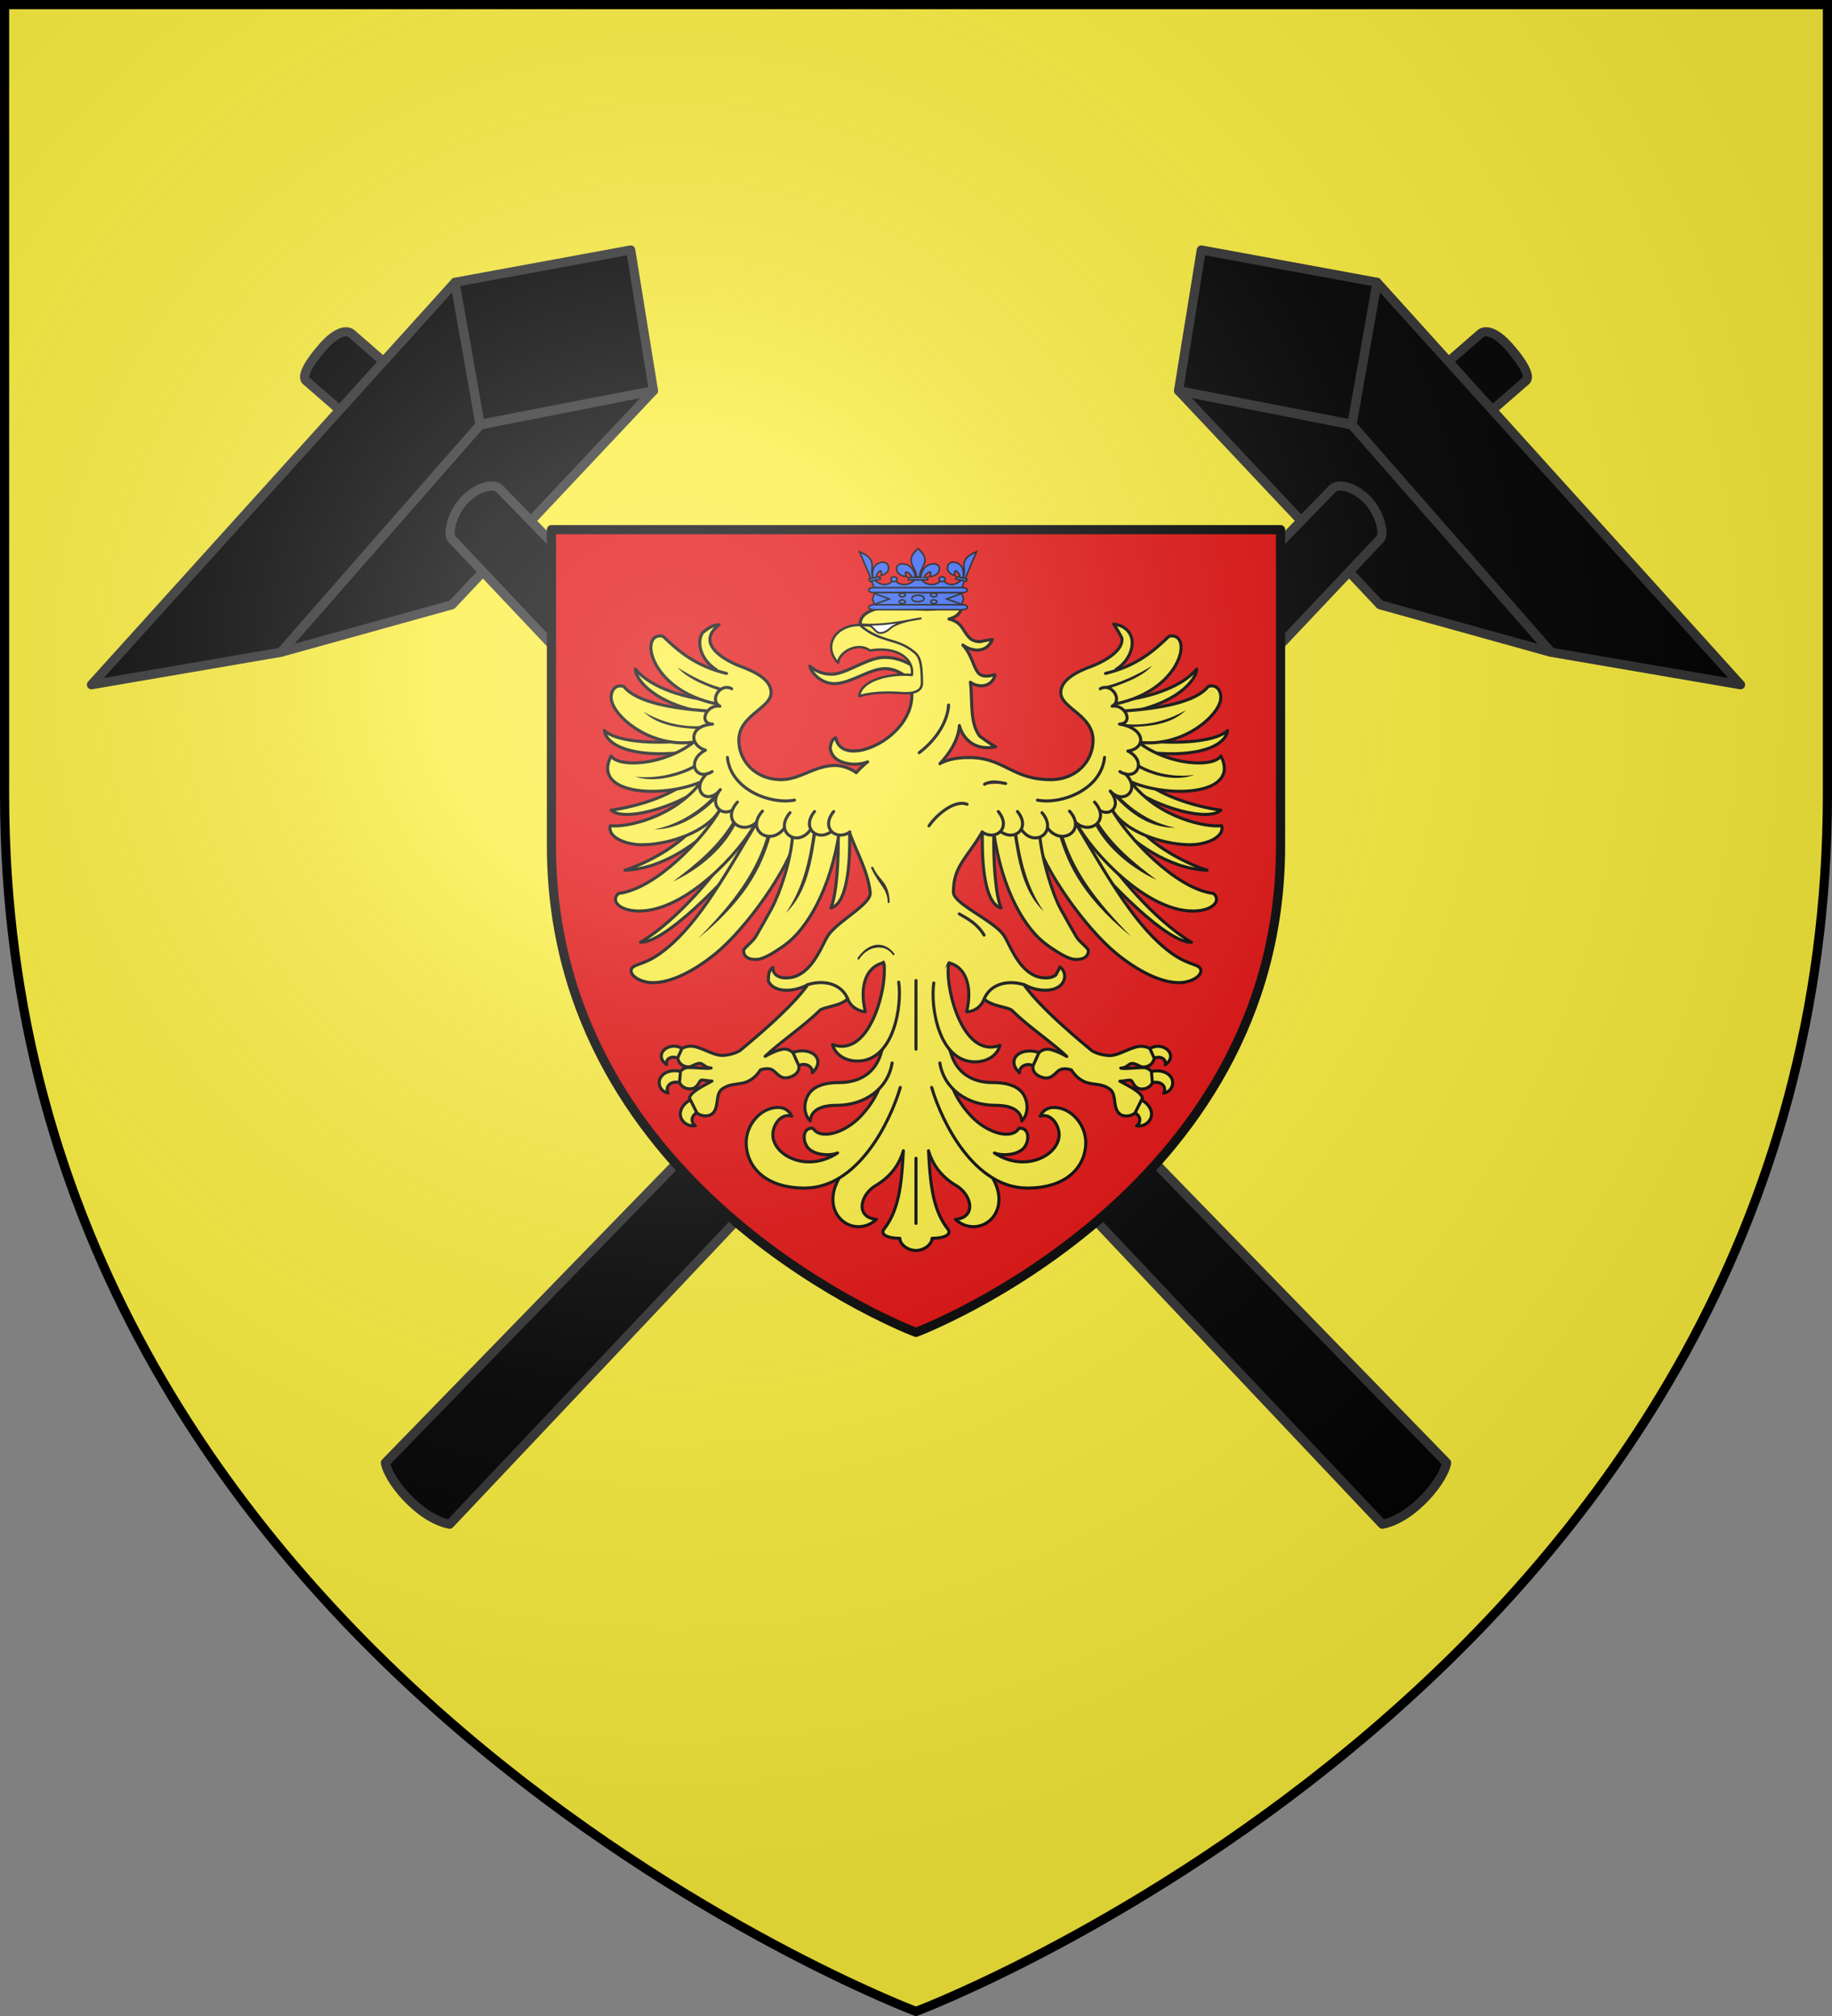<svg xmlns="http://www.w3.org/2000/svg" xmlns:xlink="http://www.w3.org/1999/xlink" width="600" height="660" version="1.0"><rect width="100%" height="100%" fill="#808080" stroke="none"/><defs><radialGradient id="a" cx="-80" cy="-80" r="405" gradientUnits="userSpaceOnUse"><stop offset="0" style="stop-color:#fff;stop-opacity:.31"/><stop offset=".19" style="stop-color:#fff;stop-opacity:.25"/><stop offset=".6" style="stop-color:#6b6b6b;stop-opacity:.125"/><stop offset="1" style="stop-color:#000;stop-opacity:.125"/></radialGradient><path id="b" d="M-298.5-298.5h597V-40C298.5 246.31 0 358.5 0 358.5S-298.5 246.31-298.5-40z"/></defs><use xlink:href="#b" width="600" height="660" style="fill:#fcef3c" transform="translate(300 300)"/><g transform="translate(300 300)"><g id="c"><path d="M-558.93-207.775c1.025-1.442 4.015-1.727 8.735 1.926s8.434 7.78 7.125 9.405l-8.81 10.88-15.86-11.33z" style="fill:#000;fill-opacity:1;fill-rule:nonzero;stroke:#313131;stroke-width:2.727;stroke-linecap:butt;stroke-linejoin:round;stroke-miterlimit:4;stroke-dashoffset:0;stroke-opacity:1" transform="rotate(10 -431.593 4359.987)scale(1.1)"/><path d="M-291.844 82.406v42.906l.031.188 70.125 56.344 57.25-.281z" style="fill:#000;fill-opacity:1;fill-rule:nonzero;stroke:#313131;stroke-width:2.727;stroke-linecap:butt;stroke-linejoin:round;stroke-miterlimit:4;stroke-dashoffset:0;stroke-opacity:1" transform="rotate(10 1619.366 2639.029)scale(1.1)"/><path d="m-644.424-175.567 70.15 52.33 52.594 5.087-70.15-56.33z" style="fill:#000;fill-opacity:1;fill-rule:nonzero;stroke:#313131;stroke-width:2.727;stroke-linecap:butt;stroke-linejoin:round;stroke-miterlimit:4;stroke-dashoffset:0;stroke-opacity:1" transform="rotate(10 -431.593 4359.987)scale(1.1)"/><path d="M-594.297-154.695c.868-1.541 4.876-2.392 9.953.748s7.861 9.621 6.729 11.375l-221.948 336.924c-9.544-.143-20.58-10.138-22.01-14.7z" style="fill:#000;fill-opacity:1;fill-rule:nonzero;stroke:#313131;stroke-width:2.727;stroke-linecap:butt;stroke-linejoin:round;stroke-miterlimit:4;stroke-dashoffset:0;stroke-opacity:1" transform="rotate(10 -431.593 4359.987)scale(1.1)"/><path d="m-591.844-217.594-53.18-.386.6 42.413 52.58.88z" style="fill:#000;fill-opacity:1;fill-rule:nonzero;stroke:#313131;stroke-width:2.727;stroke-linecap:butt;stroke-linejoin:round;stroke-miterlimit:4;stroke-dasharray:none;stroke-dashoffset:0;stroke-opacity:1" transform="rotate(10 -431.593 4359.987)scale(1.1)"/></g><use xlink:href="#c" width="600" height="660" transform="matrix(-1 0 0 1 0 0)"/><path d="M-119.4-126.6h238.8v103.4C119.4 91.324 0 136.2 0 136.2S-119.4 91.324-119.4-23.2z" style="fill:#e20909;stroke:#000;stroke-opacity:1;stroke-width:3;stroke-linejoin:round"/><path d="M-34.774-81.902c1.712 1.349 3.733 2.633 7.205 2.633 4.686 0 11.69-5.522 17.265-5.522 4.629 0 8.26 1.981 10.652 3.734l-.735 5.191c-1.463-1.541-5.036-5.233-9.739-5.233-5.166 0-11.241 4.912-16.658 4.912-4.346 0-7.576-3.676-7.99-5.715" style="fill:#fcef3c;fill-opacity:1;fill-rule:nonzero;stroke:#000;stroke-width:1;stroke-linecap:round;stroke-linejoin:round;stroke-miterlimit:4;stroke-dasharray:none;stroke-dashoffset:0;stroke-opacity:1"/><path d="M13.1-105.205c-.541 2.05-2.14 2.964-3.92 3.852-2.441.883-6.064 1.186-10.96.323-3.506-.617-7.735-.548-11.04.325-1.653.436-3.051 1.074-4.04 1.943-.944.83-1.474 1.884-1.4 3.132 2.232 5.736 28.588 7.413 16.88 22.464.437 7.397-5.255 13.728-11.36 16.884-3.068 1.586-6.228 2.376-8.72 2.088s-4.31-1.614-4.84-4.284c-1.252.541-1.537 1.902-1.8 3.168.081 1.237.628 2.494 1.52 3.348 1.267 1.215 3.432 1.983 5.76 2.124 1.663.102 3.415-.13 5-.756-1.435 1.152-2.7 2.33-3.76 3.564-.414-.357-1.34-.942-2.56-1.44-1.238-.503-2.748-.936-4.24-.936-3.425 0-6.338 1.184-9.16 2.34-2.823 1.157-5.552 2.304-8.6 2.304-8.213 0-13.88-5.906-13.88-12.924 0-4.08 2.608-6.67 5.24-8.892 1.315-1.11 2.635-2.147 3.64-3.204 1.004-1.056 1.68-2.162 1.68-3.456 0-1.976-1.108-3.605-2.84-4.968-1.733-1.362-4.075-2.474-6.6-3.42-3.48-1.302-7.288-3.323-9.24-5.724-.977-1.2-1.503-2.466-1.32-3.816s1.07-2.797 2.96-4.284c-1.973-.107-3.775 1.318-5.36 2.556-.961 1.442-1.145 3.22-.76 5.04.559 2.647 2.397 5.32 5.12 7.02l-13.258 32.741 25.334 25.183 31.883-3.888c2.398 6.351 5.876 12.34 6.56 19.188 0 .89-.59 1.886-1.56 2.952s-2.3 2.19-3.76 3.348c-2.92 2.317-6.339 4.76-8.2 7.164-.584.756-1.202 2.01-1.96 3.492-.757 1.483-1.635 3.184-2.72 4.788-2.17 3.209-5.101 6.012-9.36 6.012-1.441 0-2.55-.362-3.28-.972-.729-.61-1.103-1.472-1.04-2.448-1.458 1.012-1.492 2.764-1.48 4.464.727 1.624 2.658 2.988 5.96 2.988 2.676 0 4.985-.786 6.96-1.836l13.04 4.638c.955 2.489 3.016 3.766 5.56 4.29h.08a.2.2 0 0 0 .08-.035.2.2 0 0 0 .04-.037v-.143c-1.077-4.614-.826-8.322.32-11.016 1.111-2.612 3.09-4.217 5.48-4.788 5.288 8.363-.26 19.082-.393 28.623l-1.527 13.46L-25.3 85.92c-6.46 11.725 4.942 19.96 12.36 13.284-7.03-.64-5.369-8.024-.28-11.052 5.037-2.997 7.762-6.983 9.08-11.412-.556 9.762-1.103 18.913-6.28 25.56-1.551 1.992 1.417 3.096 5.12 3.096.074 2.106 2.708 3.996 5.28 3.996s5.207-1.89 5.28-3.996c3.704 0 6.672-1.104 5.12-3.096C5.202 95.652 4.656 86.5 4.1 76.739c1.32 4.429 4.044 8.415 9.08 11.412 5.09 3.028 6.75 10.411-.28 11.052 7.419 6.676 18.82-1.559 12.36-13.284L12.23 56.635 11.19 43.82c-3.119-9.286-5.382-18.691-.37-28.568 2.391.57 4.33 2.176 5.44 4.788 1.147 2.694 1.438 6.402.36 11.016a.2.2 0 0 0-.04.036q.011.039.04.072v.035a.2.2 0 0 0 .04.037.2.2 0 0 0 .04.035h.12c2.35-.295 3.832-1.39 4.8-2.844.291-.436.507-.916.72-1.404l13-4.716c1.992 1.071 4.33 1.872 7.04 1.872 3.303 0 5.234-1.364 5.96-2.988.727-1.623.278-3.509-1.16-4.608-.44.816-.904 1.742-1.36 2.592-.729.61-1.838.972-3.28.972-4.258 0-7.19-2.803-9.36-6.012-1.085-1.604-1.962-3.305-2.72-4.788-.757-1.482-1.375-2.736-1.96-3.492-1.872-2.42-5.958-4.918-9.56-7.308-1.8-1.194-3.496-2.36-4.72-3.456-1.223-1.095-1.96-2.116-1.96-2.988 0-8.527 4.318-11.041 9.42-19.696l37.824 4.397 17.53-28.688-11.534-28.949c2.721-1.7 4.561-4.374 5.12-7.02.385-1.82.16-3.598-.8-5.04-.942-1.414-2.627-2.452-5.08-2.808.706 1.015 1.924 3.096 2.68 4.536.183 1.35-.304 2.616-1.28 3.816-1.952 2.401-5.76 4.422-9.24 5.724-2.525.946-4.867 2.058-6.6 3.42s-2.88 2.992-2.88 4.968c0 1.294.716 2.4 1.72 3.456s2.325 2.094 3.64 3.204c2.631 2.222 5.2 4.811 5.2 8.892 0 7.018-5.627 12.924-13.84 12.924-6.356 0-10.134-1.797-13.8-3.6-3.665-1.802-7.219-3.636-13-3.636-5.119 0-7.825 1.107-9.52 2.016 3.257-3.443 6.087-7.902 6.4-12.492.3 1.163.94 2.894 2.48 4.5 1.848 1.927 4.84 3.388 9.4 2.448-1.545-.807-3.561-2.226-5.16-3.42-1.156-1.456-1.825-3.308-2.2-5.328-.73-3.934-.411-8.53-.92-12.384 1.175.871 2.786 1.352 4.32 1.116 1.672-.256 3.2-1.327 3.72-3.384v-.036a.2.2 0 0 0-.04-.036v-.036a.2.2 0 0 0-.04-.036.2.2 0 0 0-.04-.036h-.16c-2.009.604-3.315.56-4.24.108-.924-.45-1.486-1.344-2-2.484-.938-2.082-1.806-4.942-4-7.344 1.236.879 2.874 1.625 4.6 1.656 2.019.037 3.974-.923 5.08-3.456-1.163.079-2.684.43-3.96.684-1.326.006-2.547-.348-3.32-1.044-1.235-1.112-1.878-2.486-2.8-3.744-.85-1.16-2.089-2.128-4.16-2.628 4.493-1.064 5.49-5.038 2.32-7.848z" style="fill:#fcef3c;fill-opacity:1;fill-rule:nonzero;stroke:#000;stroke-width:1;stroke-linecap:round;stroke-linejoin:round;stroke-miterlimit:4;stroke-dasharray:none;stroke-dashoffset:0;stroke-opacity:1"/><path d="M-.006 100.513V79.196" style="fill:none;stroke:#000;stroke-width:1;stroke-linecap:round;stroke-linejoin:round;stroke-miterlimit:4;stroke-dasharray:none;stroke-dashoffset:0;stroke-opacity:1"/><path d="M-.006 21.01v22.464" style="fill:#f8e504;fill-opacity:1;fill-rule:nonzero;stroke:#000;stroke-width:1;stroke-linecap:round;stroke-linejoin:round;stroke-miterlimit:4;stroke-dasharray:none;stroke-dashoffset:0;stroke-opacity:1"/><g style="fill:#fcef3c;stroke:#000;stroke-opacity:1;stroke-width:1.562"><path d="M260.15 298.605c.357 11.7-.735 30.937-3.75 37.35 9.603-2.374 9.878-28.346 9.626-38.925M187.214 267.659c-12.26 12.608-35.6 17.288-43.251 18.259 7.885 7.048 39.976-4.372 46.93-12.842M191.276 287.805c-7.824 14.436-28.358 25.133-40.25 28.8 19.7-.465 38.51-14.905 47.375-24.3M207.026 304.005c-8.585 13.115-28.297 37.72-48 49.5 12.117.46 42.258-29.947 57.5-49.05M182.198 250.303c-10.1 1.47-34.29 1.77-41.69-5.117 1.453 8.927 18.148 14.406 43.919 10.735M194.794 229.836c-16.1-1.83-31.772-7.692-38.458-16.152-.123 4.092 7.356 16.432 32.996 21.87" style="fill:#fcef3c;fill-opacity:1;fill-rule:nonzero;stroke:#000;stroke-width:1.562;stroke-linecap:round;stroke-linejoin:round;stroke-miterlimit:4;stroke-dasharray:none;stroke-dashoffset:0;stroke-opacity:1" transform="matrix(.64 0 0 .64 -192 -217.76)"/><path d="M203.043 215.992c-15.697-3.786-24.413-11.182-32.55-19.062-12.359-2.593-7.464 27.43 27.31 34.612M193.01 235.154c-17.482-1.264-36.018-4.284-42.582-12.541-5.268-1.558-7.49 3.997-5.928 8.363 3.357 9.388 21.285 22.984 41.822 20.13h0M185.765 251.507c-15.697 11.798-38.038 12.557-41.802 6.721-9.991 19.483 25.107 22.045 46.038 13.243M190 271.571c-14.328 18.552-38.993 23.347-46.372 22.273-1.795 5.357 6.973 9.967 16.937 9.772 13.961-.274 32.457-6.834 38.91-17.598" style="fill:#fcef3c;fill-opacity:1;fill-rule:nonzero;stroke:#000;stroke-width:1.562;stroke-linecap:round;stroke-linejoin:round;stroke-miterlimit:4;stroke-dasharray:none;stroke-dashoffset:0;stroke-opacity:1" transform="matrix(.64 0 0 .64 -192 -217.76)"/><path d="M199.526 286.005c-7.628 13.448-32.276 40.177-51.75 42.525-4.333 3.81.601 9 10.5 9 24.456 0 52.266-31.03 59.25-44.325" style="fill:#fcef3c;fill-opacity:1;fill-rule:nonzero;stroke:#000;stroke-width:1.562;stroke-linecap:round;stroke-linejoin:round;stroke-miterlimit:4;stroke-dasharray:none;stroke-dashoffset:0;stroke-opacity:1" transform="matrix(.64 0 0 .64 -192 -217.76)"/><path d="M217.776 293.43c-17.74 29.885-31.137 53.138-48.675 65.767-9.163 6.598-14.884 5.251-14.884 8.919 0 2.983 5.347 6.048 11.205 6.048 9.64 0 21.556-6.36 31.914-14.8 16.285-13.27 37.605-43.794 41.44-59.634" style="fill:#fcef3c;fill-opacity:1;fill-rule:nonzero;stroke:#000;stroke-width:1.562;stroke-linecap:round;stroke-linejoin:round;stroke-miterlimit:4;stroke-dasharray:none;stroke-dashoffset:0;stroke-opacity:1" transform="matrix(.64 0 0 .64 -192 -217.76)"/><path d="M236.776 299.505c-.813 12.296-6.374 28.763-10.75 36.9-2.055 3.819-6.25 11.093-8.088 14.282-1.504 2.611-6.162 5.828-6.162 7.093 0 2.398 1.648 4.71 6.75 4.5 2.794 0 7.742-2.606 14.533-7.5 10.678-7.694 23.492-27.957 27.876-59.03" style="fill:#fcef3c;fill-opacity:1;fill-rule:nonzero;stroke:#000;stroke-width:1.562;stroke-linecap:round;stroke-linejoin:round;stroke-miterlimit:4;stroke-dasharray:none;stroke-dashoffset:0;stroke-opacity:1" transform="matrix(.64 0 0 .64 -192 -217.76)"/></g><path d="M-78.144-81.518c3.561 3.967 9.945 6.291 14.926 8.016 1.548.422.82-1.005.82-1.005-5.342-1.039-11.43-4.26-15.746-7.01m-11.12 14.508c5.074 4.885 12.623 5.453 19.384 5.757l.456-1.113c-7.126.595-13.972-1.162-19.84-4.644m17.567 16.861c-5.543 3.465-13.791 5.238-20.247 4.38 6.066 2.23 15.061-.142 20.487-3.336zm5.94 10.12c-4.628 5.139-11.864 10.006-19.987 11.575 7.87.01 15.658-4.885 21.487-11.284-.175-.815-.592-.366-1.5-.291m6.173 8.227c-4.97 8.67-12.346 14.598-20 20.412 9.095-4.257 17.305-11.448 21.08-19.872zm25.92 3.492c-1.324 10.1-3.468 19.278-8.96 27.18 6.926-6.51 8.544-16.86 10.08-27.144zm-14.84.648c-3.563 13.25-11.484 23.376-22.8 34.848 17.481-14.327 21.38-25.37 24.12-34.704z" style="fill:#000;fill-opacity:1;fill-rule:nonzero;stroke:none;stroke-width:1"/><g style="fill:#fcef3c;stroke-width:1.562"><path d="M192.17 255.246c-10.005 5.366-4.946 16.212 3.473 10.963" style="fill:#fcef3c;fill-opacity:1;fill-rule:nonzero;stroke:#000;stroke-width:1.562;stroke-linecap:round;stroke-linejoin:round;stroke-miterlimit:4;stroke-dasharray:none;stroke-dashoffset:0;stroke-opacity:1" transform="matrix(.64 0 0 .64 -192 -217.76)"/><path d="M192.932 267.333c-8.394 7.916-.453 16.166 6.372 8.805" style="fill:#fcef3c;fill-opacity:1;fill-rule:nonzero;stroke:#000;stroke-width:1.562;stroke-linecap:round;stroke-linejoin:round;stroke-miterlimit:4;stroke-dasharray:none;stroke-dashoffset:0;stroke-opacity:1" transform="matrix(.64 0 0 .64 -192 -217.76)"/><path d="M199.878 275.384c-7.177 8.833 3.134 16.035 8.835 7.936" style="fill:#fcef3c;fill-opacity:1;fill-rule:nonzero;stroke:#000;stroke-width:1.562;stroke-linecap:round;stroke-linejoin:round;stroke-miterlimit:4;stroke-dasharray:none;stroke-dashoffset:0;stroke-opacity:1" transform="matrix(.64 0 0 .64 -192 -217.76)"/><path d="M208.62 281.805c-8.948 9.933 3.909 18.032 11.017 8.924M195.875 241.888c-12.347.959-11.798 10.828-3.705 13.358M195.875 241.888c-7.31-.165-3.32-10.153 3.759-9.141M205.685 223.83c-5.703-3.282-11.712 5.777-6.051 8.917" style="fill:#fcef3c;fill-opacity:1;fill-rule:nonzero;stroke:#000;stroke-width:1.562;stroke-linecap:round;stroke-linejoin:round;stroke-miterlimit:4;stroke-dasharray:none;stroke-dashoffset:0;stroke-opacity:1" transform="matrix(.64 0 0 .64 -192 -217.76)"/><path d="M221.44 286.42c-8.949 9.933 3.908 18.032 11.016 8.924" style="fill:#fcef3c;fill-opacity:1;fill-rule:nonzero;stroke:#000;stroke-width:1.562;stroke-linecap:round;stroke-linejoin:round;stroke-miterlimit:4;stroke-dasharray:none;stroke-dashoffset:0;stroke-opacity:1" transform="matrix(.64 0 0 .64 -192 -217.76)"/><path d="M235.514 287.222c-8.38 9.934 3.661 18.032 10.319 8.924" style="fill:#fcef3c;fill-opacity:1;fill-rule:nonzero;stroke:#000;stroke-width:1.562;stroke-linecap:round;stroke-linejoin:round;stroke-miterlimit:4;stroke-dasharray:none;stroke-dashoffset:0;stroke-opacity:1" transform="matrix(.64 0 0 .64 -192 -217.76)"/><path d="M248.077 286.62c-7.162 8.734 1.923 15.88 9.141 9.832" style="fill:#fcef3c;fill-opacity:1;fill-rule:nonzero;stroke:#000;stroke-width:1.562;stroke-linecap:round;stroke-linejoin:round;stroke-miterlimit:4;stroke-dasharray:none;stroke-dashoffset:0;stroke-opacity:1" transform="matrix(.64 0 0 .64 -192 -217.76)"/><path d="M257.887 286.62c-6.867 8.373 1.2 15.286 8.238 10.515" style="fill:#fcef3c;fill-opacity:1;fill-rule:nonzero;stroke:#000;stroke-width:1.562;stroke-linecap:round;stroke-linejoin:round;stroke-miterlimit:4;stroke-dasharray:none;stroke-dashoffset:0;stroke-opacity:1" transform="matrix(.64 0 0 .64 -192 -217.76)"/></g><g style="stroke-width:1.562"><path d="M301.625 256.523c9.172-6.892 14.624-16.358 15.049-24.38M203.489 258.93c1.75 16.57 22.094 24.21 34.333 21.871M396.494 258.93c-1.75 16.57-22.095 24.21-34.334 21.871" style="fill:none;stroke:#000;stroke-width:1.562;stroke-linecap:round;stroke-linejoin:round;stroke-miterlimit:4;stroke-dasharray:none;stroke-dashoffset:0;stroke-opacity:1" transform="matrix(.64 0 0 .64 -192 -217.76)"/></g><path d="M-11.28 53.256c-.44 3.526-3.234 8.44-6.918 12.274-5.149 5.36-13.04 7.811-15.555 3.842-3.69-.398-3.619 4.974-.963 7.035 2.278 1.768 6.541 2.071 9.025 1.055-10.096 6.656-21.198.735-21.198-5.971 0-2.98 2.412-7.148 6.216-6.1-.745-1.59-2.275-2.832-4.436-2.832-5.786 0-10.507 5.656-10.507 11.54 0 7.282 5.62 14.852 19.139 14.852 17.284 0 27.898-21.299 31.332-32.934M11.268 53.256c.439 3.526 3.234 8.44 6.918 12.274 5.148 5.36 13.04 7.811 15.555 3.842 3.69-.398 3.618 4.974.962 7.035-2.277 1.768-6.54 2.071-9.024 1.055 10.095 6.656 21.198.735 21.198-5.971 0-2.98-2.413-7.148-6.216-6.1.744-1.59 2.274-2.832 4.435-2.832 5.786 0 10.508 5.656 10.508 11.54 0 7.282-5.62 14.852-19.14 14.852-17.283 0-27.897-21.299-31.332-32.934" style="fill:#fcef3c;fill-opacity:1;fill-rule:nonzero;stroke:#000;stroke-width:1;stroke-linecap:round;stroke-linejoin:round;stroke-miterlimit:4;stroke-dasharray:none;stroke-dashoffset:0;stroke-opacity:1"/><path d="M-11.214 43.874c-.89 4.028-4.058 10.538-14.014 10.538-3.747 0-7.32.717-9.408 3.113-1.762 2.021-2.848 6.484-.009 9.471.2-3.03 2.701-5.136 8.704-5.136 9.144 0 16.75-5.382 18.12-13.87M11.19 43.82c.873 4.022 4.024 10.592 14.025 10.592 3.748 0 7.32.717 9.409 3.113 1.761 2.021 2.848 6.484.008 9.471-.2-3.03-2.7-5.136-8.703-5.136-9.144 0-16.75-5.382-18.121-13.87" style="fill:#fcef3c;fill-opacity:1;fill-rule:nonzero;stroke:#000;stroke-width:1;stroke-linecap:round;stroke-linejoin:round;stroke-miterlimit:4;stroke-dasharray:none;stroke-dashoffset:0;stroke-opacity:1"/><path d="M-10.662 14.988c1.704 5.938-3.802 31.721-16.694 26.967.974 3.588 4.54 5.42 8.148 5.42 12.028 0 14.68-18.24 13.54-25.838" style="fill:#fcef3c;fill-opacity:1;fill-rule:nonzero;stroke:#000;stroke-width:1;stroke-linecap:round;stroke-linejoin:round;stroke-miterlimit:4;stroke-dasharray:none;stroke-dashoffset:0;stroke-opacity:1"/><g style="stroke-width:1.562"><path d="M326.149 282.908c-6.117-2.428-15.213 4.807-19.508 11.036" style="fill:none;stroke:#000;stroke-width:1.562;stroke-linecap:round;stroke-linejoin:round;stroke-miterlimit:4;stroke-dasharray:none;stroke-dashoffset:0;stroke-opacity:1" transform="matrix(.64 0 0 .64 -192 -217.76)"/><path d="M277.406 314.86a.5.5 0 0 0-.125.057.5.5 0 0 0-.187.169.4.4 0 0 0-.063.169c0 .078-.026.201.008.274 1.832 3.897 3.444 6.17 5.055 8.5s3.305 4.668 3.437 8.944a.4.4 0 0 0 0 .17c.05.099.14.179.25.224q.088.045.188.056.094.015.187 0a.5.5 0 0 0 .188-.112 1 1 0 0 0 .062-.056.4.4 0 0 0 .063-.113.4.4 0 0 0 .062-.169c-.137-4.418-1.153-7.33-2.812-9.73-1.66-2.402-3.836-4.328-5.617-8.115-.076-.161-.26-.248-.446-.267a.7.7 0 0 0-.187 0z" style="fill:#000;fill-opacity:1;fill-rule:nonzero;stroke:none;stroke-width:1.562" transform="matrix(.64 0 0 .64 -192 -217.76)"/><path d="M322.136 338.99c4.591 2.652 9.268 5.073 12.708 10.835" style="fill:none;stroke:#000;stroke-width:1.562;stroke-linecap:round;stroke-linejoin:round;stroke-miterlimit:4;stroke-dasharray:none;stroke-dashoffset:0;stroke-opacity:1" transform="matrix(.64 0 0 .64 -192 -217.76)"/><path d="M279.531 354.855c-3.488.445-6.91 2.96-9.437 6.806a.4.4 0 0 0-.063.169.4.4 0 0 0 0 .168c.034.091.1.17.188.225a.5.5 0 0 0 .125.056.5.5 0 0 0 .187.057.5.5 0 0 0 .188-.057.5.5 0 0 0 .25-.168c2.41-3.67 5.64-5.453 8.75-5.85 3.11-.398 6.137.516 8.375 3.6a.48.48 0 0 0 .25.168.5.5 0 0 0 .187.057.5.5 0 0 0 .188-.057.48.48 0 0 0 .25-.225.4.4 0 0 0 .062-.168.4.4 0 0 0-.062-.225.5.5 0 0 0-.063-.057c-2.403-3.311-5.886-4.945-9.375-4.5" style="fill:#000;fill-opacity:1;fill-rule:nonzero;stroke:none;stroke-width:1.562" transform="matrix(.64 0 0 .64 -192 -217.76)"/><path d="M335.073 272.675c3.604-1.975 7.208-.995 10.812-.401" style="fill:#e20909;fill-opacity:1;fill-rule:nonzero;stroke:#000;stroke-width:1.562;stroke-linecap:round;stroke-linejoin:round;stroke-miterlimit:4;stroke-dasharray:none;stroke-dashoffset:0;stroke-opacity:1" transform="matrix(.64 0 0 .64 -192 -217.76)"/></g><path d="M-.665-86.588c1.564 1.268 2.607 2.693 2.607 10.196 0 2.728-2.675 3.597-6.936 3.276-4.267-.322-9.675-.21-13.622 1.032.7-5.55 10.5-7.569 17.264-6.934.785-4.962-4.38-9.582-13.769-8.026-3.759-2.885-10.049.288-10.416 4.045-5.134-5.52-.9-12.392 7.135-12.392 6.85 6.013 11.72 3.923 17.737 8.803" style="fill:#fcef3c;fill-opacity:1;fill-rule:nonzero;stroke:#000;stroke-width:.768;stroke-linecap:round;stroke-linejoin:round;stroke-miterlimit:4;stroke-dasharray:none;stroke-dashoffset:0;stroke-opacity:1"/><path d="M-18.26-95.63c6.9.602 13.497-.836 20.061-1.935-2.87.28-8.399 1.528-10.163 3.206-1.076 1.023-2.845 2.024-4.105 1.402-.936-.461-1.601-1.692-2.435-2.063-.834-.37-1.837.119-3.359-.61z" style="fill:#fff;fill-opacity:1;fill-rule:evenodd;stroke:#000;stroke-width:.619;stroke-linecap:butt;stroke-linejoin:miter;stroke-miterlimit:4;stroke-dasharray:none;stroke-opacity:1"/><path d="M-79.46 42.502c-3.285.12-5.798 3.488-2.2 6.048-.517-1.99 1.917-3.395 4.52-1.656 1.062-.401 1.796-2.24 1.04-3.276-1.068-.83-2.266-1.156-3.36-1.116m41.6 1.548a8 8 0 0 0-2.88.72c-1.715 1.464-1.005 4.225 1.28 4.968 2.019-2.335 5.659-1.185 5.52 1.44 2.588-2.462 2.113-4.791.44-6.048-1.102-.826-2.708-1.187-4.36-1.08m-40.96 6.48c-.26-.005-.516.02-.76.037-1.634.115-2.95.76-3.8 1.8-1.293 1.579-.966 4.787 2.2 5.472-1.151-2.232 1.14-4.571 4.68-3.096 1.141-.709 1.332-2.762.16-3.816-.87-.244-1.703-.381-2.48-.396m6.04 9.144c-2.545.788-4.256 2.764-4.4 4.824-.138 1.958 1.673 4.39 4.88 4.032-2.214-1.714-.633-4.858 2.64-4.572.97-2.004-.76-4.397-3.12-4.284" style="fill:#fcef3c;fill-opacity:1;fill-rule:nonzero;stroke:#000;stroke-width:1;stroke-linecap:round;stroke-linejoin:round;stroke-miterlimit:4;stroke-dasharray:none;stroke-dashoffset:0;stroke-opacity:1"/><path d="M-35.42 22.34c-4.228 5.997-12.743 13.766-22.28 21.64-1.666.968-4.1 1.558-5.92 1.54-1.457-.015-3.223-.748-5-1.5-1.778-.753-3.565-1.52-5.16-1.52-1.068 0-2.096.28-2.88.76l-1.4 3.14c.328 1.767 1.8 2.88 3.56 2.88.654 0 1.244-.334 1.84-.62.595-.287 1.194-.54 1.84-.54.395 0 .797.232 1.24.54.442.307.887.677 1.48.82.298.072.643.135 1 .16-.132.024-.274.041-.4.06-1.447.212-4.327-.22-6.92-.22-1.158 0-2.107.53-2.72 1.26l-.32 3.68c.142.278.301.556.52.8.65.725 1.657 1.26 2.92 1.26.738 0 1.293-.23 1.72-.52.426-.292.726-.671.96-1.04.233-.37.415-.71.6-.96.184-.251.334-.36.56-.36.729 0 1.319.099 1.96.2.434.068.878.123 1.4.12-.486.261-.96.522-1.44.78-1.411.756-2.773 1.513-3.84 2.28-1.068.766-1.86 1.566-2.12 2.44l2.44 4.9c.646.565 1.649.962 2.68 1 1.03.037 2.091-.273 2.8-1.14.878-1.076 1.04-2.635 1.24-4.08s.464-2.76 1.48-3.52c1.086-.814 2.085-1.174 3.16-1.4 1.074-.227 2.228-.313 3.56-.58 2.28-.458 4.308-1.835 5.92-4.36 1.109-.377 2.75-.593 3.84 0 .567.309 1.137.945 1.8 1.52.662.575 1.465 1.12 2.48 1.12 1.007 0 2.124-.344 3-.94s1.48-1.474 1.48-2.56c0-.17-.028-.332-.04-.5l-1.92-4.28c-.76-.695-1.727-1.16-2.84-1.16-.975 0-2.375.504-3.8 1.12-.922.397-1.68.827-2.48 1.26 4.861-4.647 12.688-9.84 17.92-15.06.263-.264.845-.495 1.6-.72.754-.226 1.683-.464 2.64-.72 1.817-.489 3.725-1.123 4.88-2.34-2.117-5.025-7.884-6.26-13.04-4.64M10.82 15.25c-1.705 5.938 3.801 31.722 16.693 26.968-.974 3.588-4.54 5.419-8.148 5.419-12.028 0-14.68-18.24-13.54-25.837" style="fill:#fcef3c;fill-opacity:1;fill-rule:nonzero;stroke:#000;stroke-width:1;stroke-linecap:round;stroke-linejoin:round;stroke-miterlimit:4;stroke-dasharray:none;stroke-dashoffset:0;stroke-opacity:1"/><g style="fill:#fcef3c;stroke:#000;stroke-opacity:1;stroke-width:1.562"><path d="M339.85 298.605c-.358 11.7.734 30.937 3.75 37.35-9.603-2.374-9.878-28.346-9.626-38.925M412.786 267.659c12.26 12.608 35.599 17.288 43.25 18.259-7.884 7.049-39.976-4.372-46.929-12.842M408.724 287.805c7.824 14.436 28.358 25.133 40.25 28.8-19.7-.465-38.511-14.905-47.375-24.3M392.974 304.005c8.584 13.115 28.297 37.72 48 49.5-12.117.46-42.259-29.947-57.5-49.05M417.802 250.303c10.1 1.47 34.29 1.77 41.69-5.117-1.454 8.927-18.149 14.406-43.92 10.735M405.206 229.836c16.1-1.83 31.771-7.692 38.457-16.152.124 4.092-7.355 16.432-32.995 21.87" style="fill:#fcef3c;fill-opacity:1;fill-rule:nonzero;stroke:#000;stroke-width:1.562;stroke-linecap:round;stroke-linejoin:round;stroke-miterlimit:4;stroke-dasharray:none;stroke-dashoffset:0;stroke-opacity:1" transform="matrix(.64 0 0 .64 -192 -217.76)"/><path d="M396.957 215.992c15.697-3.786 24.412-11.182 32.55-19.062 12.358-2.593 7.464 27.43-27.311 34.612M406.99 235.154c17.481-1.264 36.017-4.284 42.582-12.54 5.268-1.559 7.49 3.996 5.928 8.362-3.357 9.388-21.286 22.984-41.822 20.13h0M414.235 251.507c15.697 11.798 38.038 12.557 41.802 6.721 9.99 19.483-25.108 22.045-46.038 13.243M409.999 271.572c14.329 18.55 38.994 23.346 46.372 22.272 1.796 5.357-6.973 9.967-16.936 9.772-13.961-.274-32.458-6.834-38.911-17.598" style="fill:#fcef3c;fill-opacity:1;fill-rule:nonzero;stroke:#000;stroke-width:1.562;stroke-linecap:round;stroke-linejoin:round;stroke-miterlimit:4;stroke-dasharray:none;stroke-dashoffset:0;stroke-opacity:1" transform="matrix(.64 0 0 .64 -192 -217.76)"/><path d="M400.474 286.005c7.628 13.448 32.275 40.177 51.75 42.525 4.333 3.81-.602 9-10.5 9-24.456 0-52.267-31.03-59.25-44.325" style="fill:#fcef3c;fill-opacity:1;fill-rule:nonzero;stroke:#000;stroke-width:1.562;stroke-linecap:round;stroke-linejoin:round;stroke-miterlimit:4;stroke-dasharray:none;stroke-dashoffset:0;stroke-opacity:1" transform="matrix(.64 0 0 .64 -192 -217.76)"/><path d="M382.224 293.43c17.74 29.885 31.137 53.138 48.675 65.767 9.162 6.598 14.883 5.252 14.883 8.919 0 2.983-5.346 6.048-11.204 6.048-9.64 0-21.556-6.36-31.914-14.8-16.285-13.27-37.606-43.794-41.44-59.634" style="fill:#fcef3c;fill-opacity:1;fill-rule:nonzero;stroke:#000;stroke-width:1.562;stroke-linecap:round;stroke-linejoin:round;stroke-miterlimit:4;stroke-dasharray:none;stroke-dashoffset:0;stroke-opacity:1" transform="matrix(.64 0 0 .64 -192 -217.76)"/><path d="M363.224 297.505c.813 12.297 6.374 30.763 10.75 38.9 2.054 3.819 6.25 11.093 8.087 14.282 1.505 2.611 6.163 5.828 6.163 7.093 0 2.399-1.649 4.71-6.75 4.5-2.794 0-7.742-2.605-14.534-7.5-10.678-7.694-22.831-26.877-27.216-57.95" style="fill:#fcef3c;fill-opacity:1;fill-rule:nonzero;stroke:#000;stroke-width:1.562;stroke-linecap:round;stroke-linejoin:round;stroke-miterlimit:4;stroke-dasharray:none;stroke-dashoffset:0;stroke-opacity:1" transform="matrix(.64 0 0 .64 -192 -217.76)"/></g><path d="M77.336-82.058c-3.56 3.966-9.945 6.009-14.926 7.733-1.267.282-1.1-.864-1.1-.864 5.34-1.039 11.71-4.12 16.026-6.87m11.12 14.508c-5.074 4.884-11.92 5.312-18.68 5.616l-1.16-.972c7.126.594 13.972-1.163 19.84-4.644m-16.16 17.424c5.544 3.464 12.385 4.674 18.84 3.816-6.066 2.23-13.653.42-19.08-2.772zm-6.783 9.697c4.627 5.139 11.3 9.865 19.423 11.435-7.869.01-14.25-4.041-20.08-10.44.175-.816-.252-1.07.657-.995m-6.737 8.087c4.97 8.67 12.346 14.597 20 20.412-9.095-4.258-17.305-11.449-21.08-19.872zm-25.92 3.492c1.325 10.099 3.468 19.277 8.96 27.18-6.926-6.51-8.544-16.861-10.08-27.144zm14.84.648c3.564 13.248 11.485 23.375 22.8 34.848-17.481-14.328-21.38-25.371-24.12-34.704z" style="fill:#000;fill-opacity:1;fill-rule:nonzero;stroke:none;stroke-width:1"/><path d="M79.42 42.545c3.284.12 5.796 3.488 2.2 6.048.515-1.99-1.918-3.395-4.52-1.656-1.063-.401-1.797-2.24-1.04-3.276 1.066-.831 2.265-1.156 3.36-1.116m-41.6 1.548a8 8 0 0 1 2.88.72c1.714 1.464 1.004 4.224-1.28 4.968-2.02-2.335-5.66-1.185-5.52 1.44-2.589-2.462-2.114-4.791-.44-6.048 1.1-.826 2.707-1.188 4.36-1.08m40.96 6.48c.259-.005.514.019.76.036 1.633.116 2.949.761 3.8 1.8 1.292 1.58.965 4.788-2.2 5.472 1.15-2.231-1.141-4.57-4.68-3.096-1.142-.708-1.334-2.761-.16-3.816.87-.243 1.702-.38 2.48-.396m-6.04 9.144c2.544.788 4.255 2.764 4.4 4.824.137 1.958-1.675 4.39-4.88 4.032 2.213-1.714.632-4.858-2.64-4.572-.972-2.004.76-4.397 3.12-4.284" style="fill:#fcef3c;fill-opacity:1;fill-rule:nonzero;stroke:#000;stroke-width:1;stroke-linecap:round;stroke-linejoin:round;stroke-miterlimit:4;stroke-dasharray:none;stroke-dashoffset:0;stroke-opacity:1"/><path d="M35.38 22.382c4.227 5.998 12.742 13.767 22.28 21.64 1.665.969 4.098 1.559 5.92 1.54 1.456-.014 3.222-.747 5-1.5 1.777-.752 3.564-1.52 5.16-1.52 1.067 0 2.095.28 2.88.76l1.4 3.14c-.33 1.768-1.8 2.88-3.56 2.88-.655 0-1.245-.333-1.84-.62-.596-.286-1.195-.54-1.84-.54-.396 0-.798.233-1.24.54-.443.308-.889.678-1.48.82a6 6 0 0 1-1 .16c.13.025.273.042.4.06 1.446.212 4.326-.22 6.92-.22 1.157 0 2.106.53 2.72 1.26l.32 3.68a3.7 3.7 0 0 1-.52.8c-.65.726-1.659 1.26-2.92 1.26a2.96 2.96 0 0 1-1.72-.52c-.427-.29-.727-.67-.96-1.04-.234-.369-.416-.709-.6-.96-.185-.25-.336-.36-.56-.36-.73 0-1.32.1-1.96.2a8.4 8.4 0 0 1-1.4.12c.485.262.959.523 1.44.78 1.41.756 2.772 1.514 3.84 2.28 1.067.767 1.859 1.567 2.12 2.44l-2.44 4.9c-.647.566-1.65.963-2.68 1s-2.092-.272-2.8-1.14c-.88-1.076-1.04-2.634-1.24-4.08-.2-1.445-.465-2.76-1.48-3.52-1.087-.813-2.086-1.173-3.16-1.4s-2.229-.312-3.56-.58c-2.28-.458-4.309-1.834-5.92-4.36-1.11-.376-2.751-.592-3.84 0-.569.31-1.138.945-1.8 1.52s-1.466 1.12-2.48 1.12c-1.008 0-2.125-.344-3-.94-.876-.596-1.48-1.473-1.48-2.56 0-.168.027-.33.04-.5l1.92-4.28c.758-.694 1.726-1.16 2.84-1.16.974 0 2.373.505 3.8 1.12.921.398 1.68.828 2.48 1.26-4.862-4.646-12.689-9.84-17.92-15.06-.264-.263-.846-.494-1.6-.72s-1.684-.463-2.64-.72c-1.818-.488-3.727-1.122-4.88-2.34 2.116-5.024 7.883-6.259 13.04-4.64" style="fill:#fcef3c;fill-opacity:1;fill-rule:nonzero;stroke:#000;stroke-width:1;stroke-linecap:round;stroke-linejoin:round;stroke-miterlimit:4;stroke-dasharray:none;stroke-dashoffset:0;stroke-opacity:1"/><g style="fill:#fcef3c;stroke-width:1.562"><path d="M408.504 255.694c10.006 5.366 4.272 15.764-4.147 10.515" style="fill:#fcef3c;fill-opacity:1;fill-rule:nonzero;stroke:#000;stroke-width:1.562;stroke-linecap:round;stroke-linejoin:round;stroke-miterlimit:4;stroke-dasharray:none;stroke-dashoffset:0;stroke-opacity:1" transform="matrix(.64 0 0 .64 -192 -217.76)"/><path d="M407.068 267.333c8.394 7.916-.785 16.266-7.61 8.905" style="fill:#fcef3c;fill-opacity:1;fill-rule:nonzero;stroke:#000;stroke-width:1.562;stroke-linecap:round;stroke-linejoin:round;stroke-miterlimit:4;stroke-dasharray:none;stroke-dashoffset:0;stroke-opacity:1" transform="matrix(.64 0 0 .64 -192 -217.76)"/><path d="M399.458 276.238c7.176 8.833-2.47 15.18-8.17 7.082" style="fill:#fcef3c;fill-opacity:1;fill-rule:nonzero;stroke:#000;stroke-width:1.562;stroke-linecap:round;stroke-linejoin:round;stroke-miterlimit:4;stroke-dasharray:none;stroke-dashoffset:0;stroke-opacity:1" transform="matrix(.64 0 0 .64 -192 -217.76)"/><path d="M391.38 281.805c8.948 9.933-3.909 18.032-11.017 8.924M404.125 241.888c13.217 2.143 13.994 12.242 4.38 13.806M404.125 241.888c7.31-.165 3.32-10.153-3.759-9.141M394.315 223.83c5.703-3.282 11.712 5.777 6.051 8.917" style="fill:#fcef3c;fill-opacity:1;fill-rule:nonzero;stroke:#000;stroke-width:1.562;stroke-linecap:round;stroke-linejoin:round;stroke-miterlimit:4;stroke-dasharray:none;stroke-dashoffset:0;stroke-opacity:1" transform="matrix(.64 0 0 .64 -192 -217.76)"/><path d="M378.56 286.42c8.949 9.933-3.908 18.032-11.016 8.924" style="fill:#fcef3c;fill-opacity:1;fill-rule:nonzero;stroke:#000;stroke-width:1.562;stroke-linecap:round;stroke-linejoin:round;stroke-miterlimit:4;stroke-dasharray:none;stroke-dashoffset:0;stroke-opacity:1" transform="matrix(.64 0 0 .64 -192 -217.76)"/><path d="M364.486 287.222c8.38 9.934-3.661 18.032-10.319 8.924" style="fill:#fcef3c;fill-opacity:1;fill-rule:nonzero;stroke:#000;stroke-width:1.562;stroke-linecap:round;stroke-linejoin:round;stroke-miterlimit:4;stroke-dasharray:none;stroke-dashoffset:0;stroke-opacity:1" transform="matrix(.64 0 0 .64 -192 -217.76)"/><path d="M351.923 286.62c7.162 8.734-1.923 15.88-9.141 9.832" style="fill:#fcef3c;fill-opacity:1;fill-rule:nonzero;stroke:#000;stroke-width:1.562;stroke-linecap:round;stroke-linejoin:round;stroke-miterlimit:4;stroke-dasharray:none;stroke-dashoffset:0;stroke-opacity:1" transform="matrix(.64 0 0 .64 -192 -217.76)"/><path d="M342.113 286.62c6.867 8.373-1.2 15.286-8.238 10.515" style="fill:#fcef3c;fill-opacity:1;fill-rule:nonzero;stroke:#000;stroke-width:1.562;stroke-linecap:round;stroke-linejoin:round;stroke-miterlimit:4;stroke-dasharray:none;stroke-dashoffset:0;stroke-opacity:1" transform="matrix(.64 0 0 .64 -192 -217.76)"/></g><path d="M16.468-111.519c-3.455 3.454-5.507 3.758-7.93 1.272-2.22 2.406-5.421 2.252-7.87-1.189-2.45 3.444-5.65 3.6-7.871 1.194-2.423 2.486-4.475 2.181-7.93-1.272l1.493 4.189 28.615-.005z" style="fill:#2b5df2;fill-opacity:1;fill-rule:evenodd;stroke:#000;stroke-width:.5;stroke-linecap:butt;stroke-linejoin:miter;stroke-miterlimit:4;stroke-dasharray:none;stroke-opacity:1"/><path d="M15.347-110.788a4.72 4.72 0 0 0 .01-2.783c-.64-2.645-5.048-3.487-5.054-.414-.002 1.133.998 2.003 2.4 2.405-.008-.3-.246-1.405.28-1.503.73.172 1.31 1.35 1.371 1.868.009.075-.027.151-.014.225" style="fill:#2b5df2;fill-opacity:1;fill-rule:evenodd;stroke:#000;stroke-width:.5;stroke-linecap:butt;stroke-linejoin:miter;stroke-miterlimit:4;stroke-dasharray:none;stroke-opacity:1;display:inline"/><path d="m16.1-110.596-.753-.192c.318-.57.436-1.178.467-1.803.005-1.005-.21-2.023-.05-3.014.3-1.852 1.933-2.83 3.929-3.696l.124-.06z" style="fill:#2b5df2;fill-opacity:1;fill-rule:nonzero;stroke:#000;stroke-width:.5;stroke-linecap:butt;stroke-linejoin:miter;stroke-miterlimit:4;stroke-dasharray:none;stroke-opacity:1"/><path d="M19.748-112.451h3.585v.813h-3.585z" style="fill:#2b5df2;fill-opacity:1;stroke:#000;stroke-width:.502;stroke-miterlimit:4;stroke-dasharray:none;stroke-opacity:1" transform="matrix(-.98 -.201 -.321 .947 0 0)"/><path d="M9.574-110.389c0 .425-.46.77-1.028.77s-1.028-.345-1.028-.77.46-.77 1.028-.77 1.028.345 1.028.77z" style="fill:#2b5df2;fill-opacity:1;fill-rule:evenodd;stroke:#000;stroke-width:.5;stroke-linecap:butt;stroke-linejoin:miter;stroke-miterlimit:4;stroke-dasharray:none;stroke-opacity:1"/><path d="M-14.012-110.784a4.72 4.72 0 0 1-.01-2.782c.64-2.645 5.048-3.487 5.053-.414.003 1.132-.998 2.003-2.4 2.404.01-.3.246-1.404-.28-1.503-.73.173-1.31 1.351-1.37 1.869-.009.074.026.15.014.225" style="fill:#2b5df2;fill-opacity:1;fill-rule:evenodd;stroke:#000;stroke-width:.5;stroke-linecap:butt;stroke-linejoin:miter;stroke-miterlimit:4;stroke-dasharray:none;stroke-opacity:1;display:inline"/><path d="m-14.765-110.592.753-.192c-.318-.57-.436-1.178-.467-1.803-.005-1.004.21-2.022.05-3.013-.3-1.853-1.933-2.83-3.929-3.697l-.125-.06z" style="fill:#2b5df2;fill-opacity:1;fill-rule:nonzero;stroke:#000;stroke-width:.5;stroke-linecap:butt;stroke-linejoin:miter;stroke-miterlimit:4;stroke-dasharray:none;stroke-opacity:1"/><path d="M21.021-112.177h3.585v.813h-3.585z" style="fill:#2b5df2;fill-opacity:1;stroke:#000;stroke-width:.502;stroke-miterlimit:4;stroke-dasharray:none;stroke-opacity:1" transform="matrix(.98 -.201 .321 .947 0 0)"/><path d="M-8.24-110.384c0 .425.461.77 1.029.77s1.028-.345 1.028-.77-.46-.77-1.028-.77-1.028.344-1.028.77z" style="fill:#2b5df2;fill-opacity:1;fill-rule:evenodd;stroke:#000;stroke-width:.5;stroke-linecap:butt;stroke-linejoin:miter;stroke-miterlimit:4;stroke-dasharray:none;stroke-opacity:1"/><path d="M-.272-110.98c-.028-.958-.333-1.849-.9-2.693-1.486-2.43-6.024-2.373-5.024.6.37 1.096 1.621 1.74 3.109 1.85-.108-.288-.698-1.309-.221-1.508.762.022 1.709 1.047 1.936 1.535.033.07.024.152.06.22" style="fill:#2b5df2;fill-opacity:1;fill-rule:evenodd;stroke:#000;stroke-width:.5;stroke-linecap:butt;stroke-linejoin:miter;stroke-miterlimit:4;stroke-dasharray:none;stroke-opacity:1;display:inline"/><path d="M-2.494-110.947v.797H3.83v-.797h-6.322z" style="fill:#2b5df2;fill-opacity:1;stroke:#000;stroke-width:.5;stroke-miterlimit:4;stroke-dasharray:none;stroke-opacity:1"/><path d="M1.608-110.98c.028-.958.333-1.849.9-2.693 1.486-2.43 6.024-2.373 5.024.6-.369 1.096-1.621 1.74-3.109 1.85.108-.288.698-1.309.222-1.508-.763.022-1.71 1.047-1.937 1.535-.033.07-.024.152-.06.22" style="fill:#2b5df2;fill-opacity:1;fill-rule:evenodd;stroke:#000;stroke-width:.5;stroke-linecap:butt;stroke-linejoin:miter;stroke-miterlimit:4;stroke-dasharray:none;stroke-opacity:1;display:inline"/><path d="M.575-120.32c-1.463 1.353-2.534 2.72-2.064 4.52.257.983.874 1.882 1.28 2.834.23.6.369 1.21.305 1.839l1.138.004c-.063-.628.076-1.239.304-1.838.407-.952 1.03-1.856 1.286-2.839.47-1.798-.603-3.163-2.064-4.516l-.093-.087z" style="fill:#2b5df2;fill-opacity:1;fill-rule:nonzero;stroke:#000;stroke-width:.5;stroke-linecap:butt;stroke-linejoin:miter;stroke-miterlimit:4;stroke-dasharray:none;stroke-opacity:1"/><path d="m.667-101.879 14.267-.027v-4.09l-14.267-.007" style="fill:#2b5df2;fill-opacity:1;fill-rule:evenodd;stroke:#000;stroke-width:.5;stroke-linecap:round;stroke-linejoin:round;stroke-miterlimit:4;stroke-dasharray:none;stroke-opacity:1"/><path d="M-13.797-107.625c-.929 0-1.677.284-1.677.816 0 .531.748.81 1.677.81l28.929-.004c.929 0 1.677-.28 1.677-.81 0-.533-.748-.817-1.677-.817z" style="fill:#2b5df2;fill-opacity:1;fill-rule:evenodd;stroke:#000;stroke-width:.5;stroke-linecap:round;stroke-linejoin:round;stroke-miterlimit:4;stroke-dasharray:none;stroke-opacity:1"/><path d="M6.857-105.217c0 .34-.46.616-1.028.616s-1.028-.276-1.028-.617.46-.616 1.028-.616 1.028.276 1.028.617zM6.857-102.994c0 .34-.46.616-1.028.616s-1.028-.276-1.028-.616.46-.616 1.028-.616 1.028.275 1.028.616z" style="fill:#2b5df2;fill-opacity:1;fill-rule:evenodd;stroke:#000;stroke-width:.5;stroke-linecap:butt;stroke-linejoin:miter;stroke-miterlimit:4;stroke-dasharray:none;stroke-opacity:1"/><path d="m10.056-103.925 4.918 1.788.596-1.788-.596-1.788-4.918 1.788z" style="fill:#2b5df2;fill-rule:nonzero;stroke:#000;stroke-width:.5;stroke-miterlimit:4;stroke-dasharray:none;stroke-opacity:1"/><path d="m.667-101.874-14.266-.027v-4.09l14.266-.007" style="fill:#2b5df2;fill-opacity:1;fill-rule:evenodd;stroke:#000;stroke-width:.5;stroke-linecap:round;stroke-linejoin:round;stroke-miterlimit:4;stroke-dasharray:none;stroke-opacity:1"/><path d="M-5.523-105.213c0 .34.46.616 1.029.616.568 0 1.028-.276 1.028-.616s-.46-.616-1.028-.616-1.029.276-1.029.616zM-5.523-102.99c0 .34.46.617 1.029.617.568 0 1.028-.276 1.028-.617s-.46-.616-1.028-.616-1.029.276-1.029.616z" style="fill:#2b5df2;fill-opacity:1;fill-rule:evenodd;stroke:#000;stroke-width:.5;stroke-linecap:butt;stroke-linejoin:miter;stroke-miterlimit:4;stroke-dasharray:none;stroke-opacity:1"/><path d="m-8.721-103.92-4.918 1.787-.596-1.787.596-1.788 4.918 1.788z" style="fill:#2b5df2;fill-rule:nonzero;stroke:#000;stroke-width:.5;stroke-miterlimit:4;stroke-dasharray:none;stroke-opacity:1"/><path d="M.667-105.114c-1.062.006-2.015.3-2.022 1.051s1.066 1.05 2.022 1.05c.957.001 2.038-.417 2.023-1.055s-.96-1.051-2.023-1.046z" style="fill:#2b5df2;fill-opacity:1;fill-rule:evenodd;stroke:#000;stroke-width:.5;stroke-linecap:butt;stroke-linejoin:miter;stroke-miterlimit:4;stroke-dasharray:none;stroke-opacity:1"/><path d="M.667-102.026v.004h-14.464c-.929 0-1.677.284-1.677.816s.748.811 1.677.811H.667v-.005h14.465c.929 0 1.677-.279 1.677-.81 0-.532-.748-.816-1.677-.816z" style="fill:#2b5df2;fill-opacity:1;fill-rule:evenodd;stroke:#000;stroke-width:.5;stroke-linecap:butt;stroke-linejoin:round;stroke-miterlimit:4;stroke-dasharray:none;stroke-opacity:1"/></g><use xlink:href="#b" width="600" height="660" style="fill:url(#a)" transform="translate(300 300)"/><use xlink:href="#b" width="600" height="660" style="fill:none;stroke:#000;stroke-width:3" transform="translate(300 300)"/></svg>